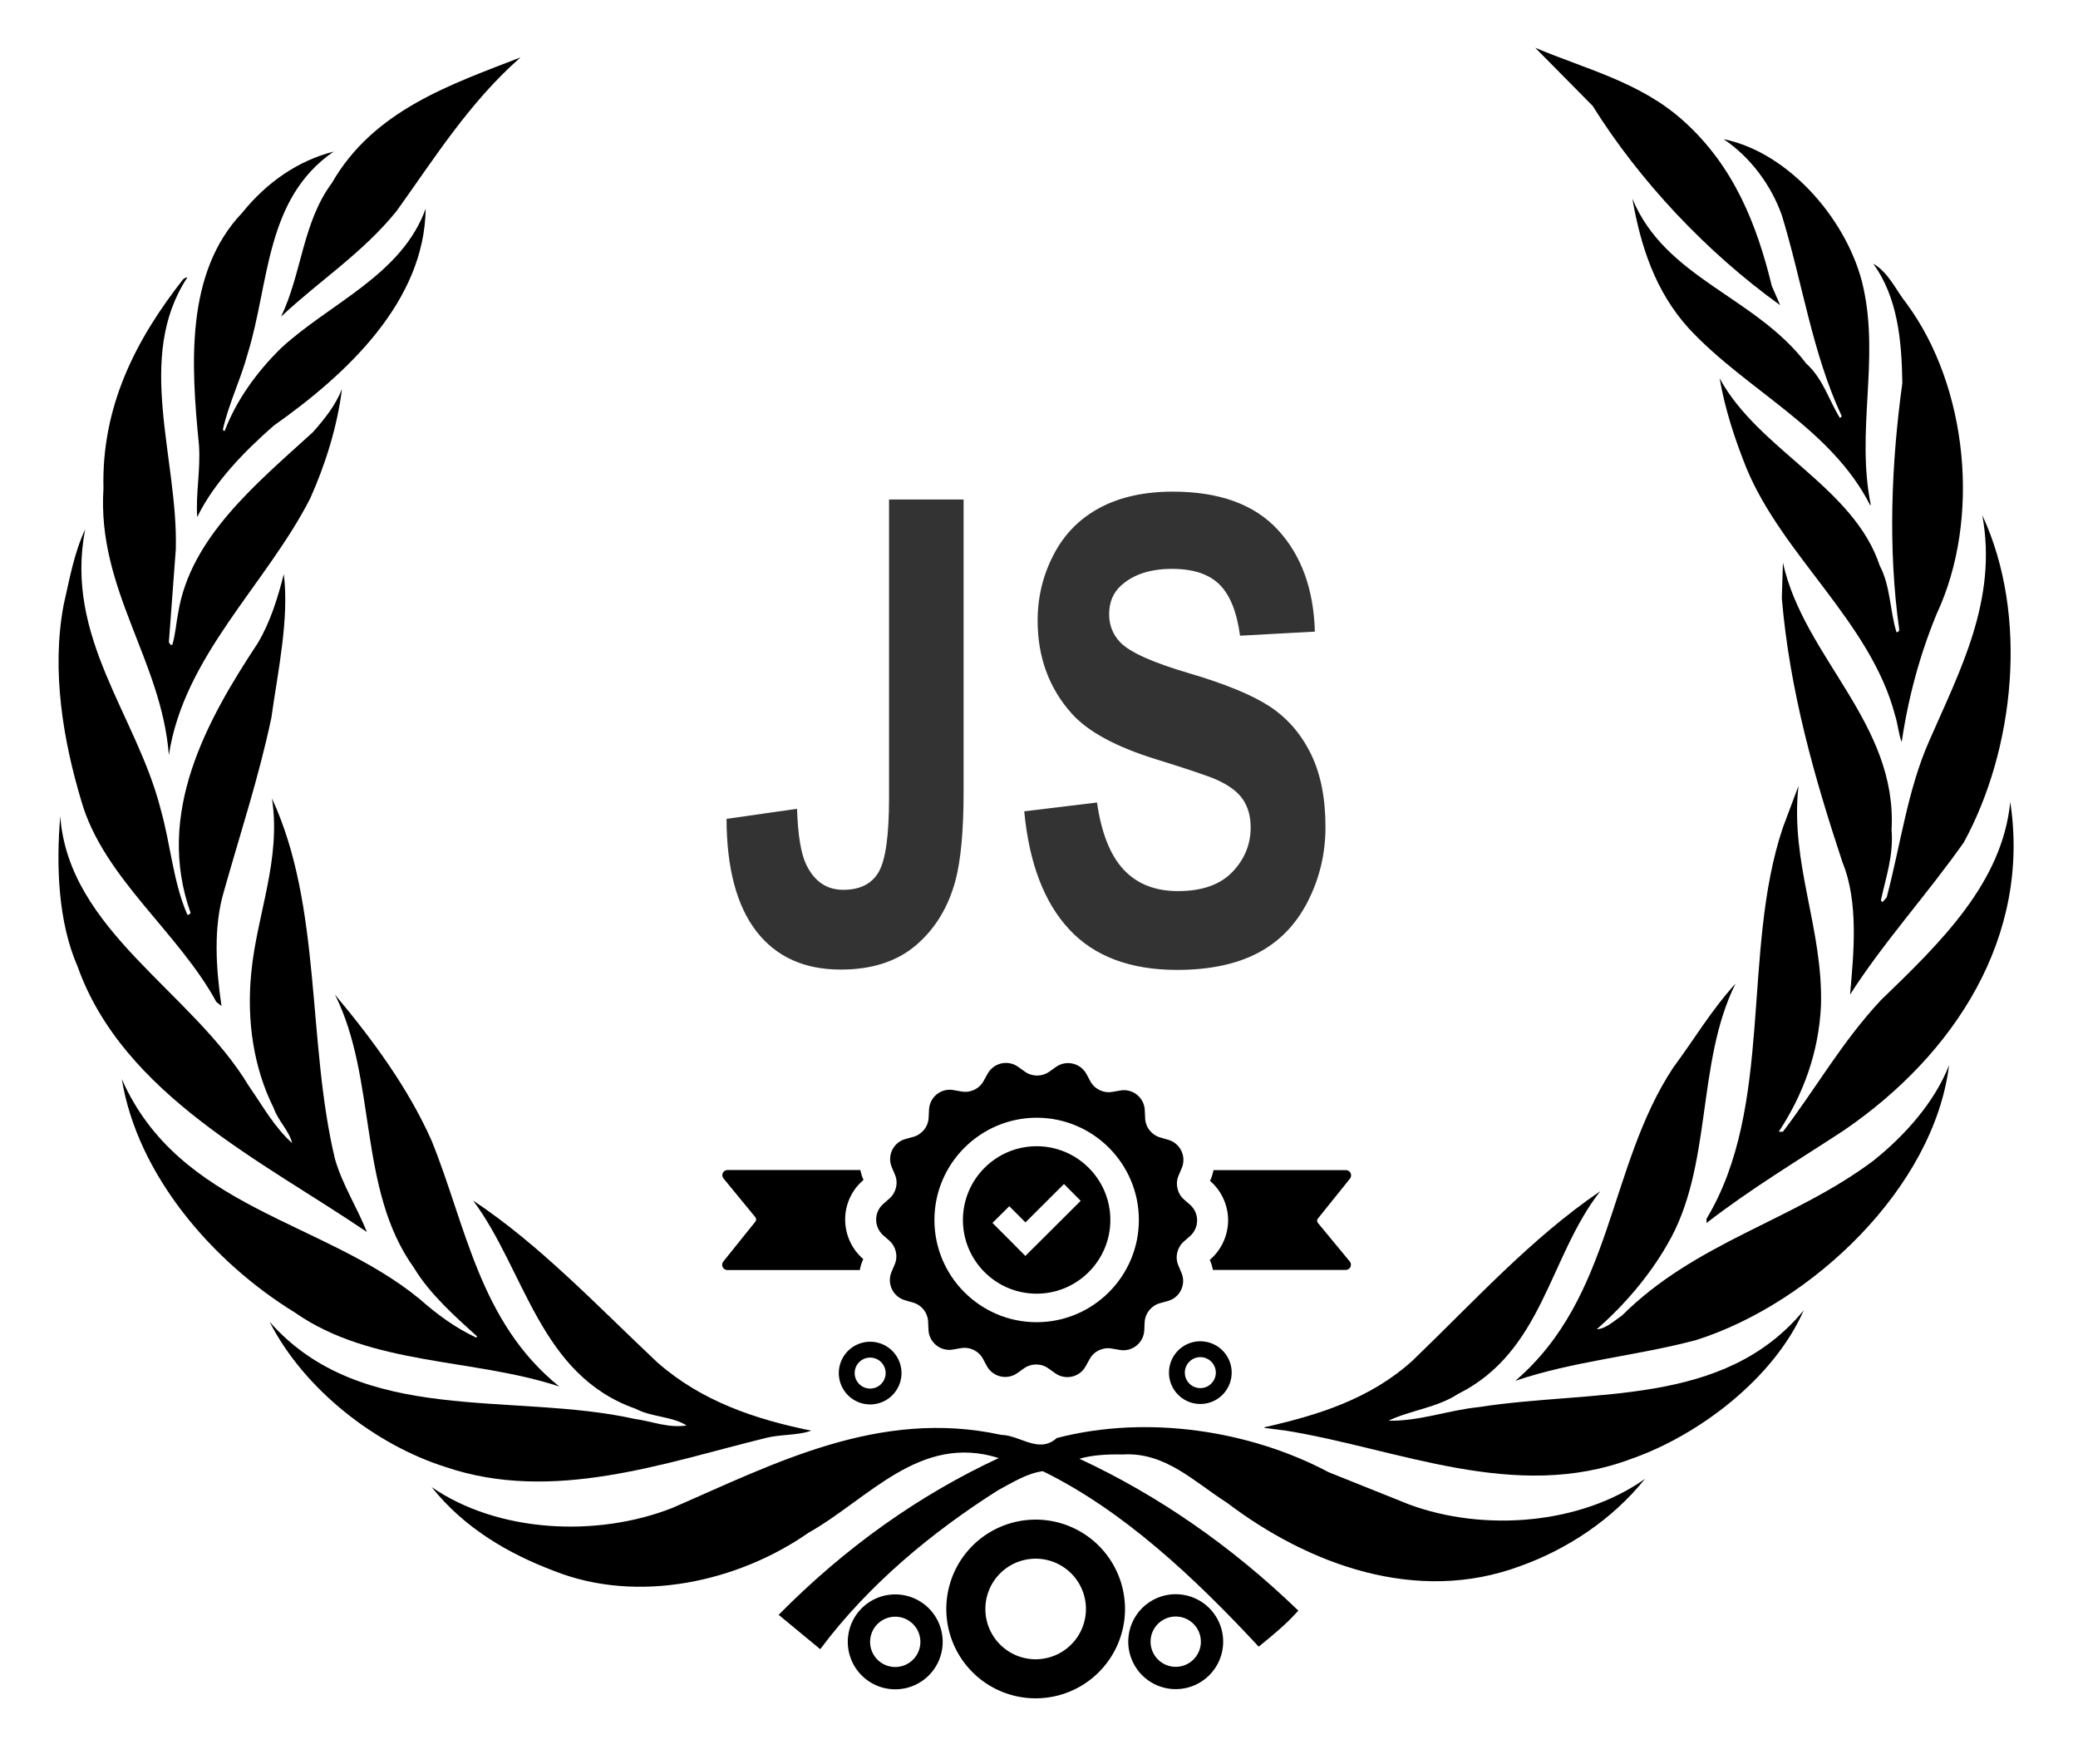 <?xml version="1.0" encoding="utf-8"?>
<svg viewBox="0 0 500 424.329" xmlns="http://www.w3.org/2000/svg">
  <g fill="black" transform="matrix(1.331, 0, 0, 1.331, -3.606, -2.526)" style="">
    <path d="M309.386 244.109c-10.774 2.885-22.271 3.813-32.735 7.381 17.723-15.196 16.711-38.708 28.535-56.606 3.767-5.067 6.88-10.379 11.271-15.188-7.192 14.428-4.073 33.146-12.336 47.147-3.181 5.562-7.729 10.957-12.76 15.325 1.644-.062 3.082-1.484 4.527-2.435 13.421-13.393 30.954-17.138 45.472-28.019 5.815-4.634 11.142-10.706 13.698-17.273-2.747 22.22-24.853 43.046-45.672 49.666zm48.35-89.964c-6.566 9.344-14.51 18.042-20.576 27.538.677-7.519 1.567-16.764-1.361-23.886-5.075-15.337-9.534-30.909-10.973-47.741l.198-6.437c3.819 17.189 20.705 29.006 19.64 48.287.387 4.673-1.059 8.646-1.934 12.755l.29.304.761-.853c2.504-9.458 3.768-19.403 7.661-28.228 5.533-12.698 12.442-25.514 9.627-40.846 8.416 18.076 5.866 42.228-3.333 59.105z"/>
    <path d="M347.371 56.758c11.072 15.005 13.499 38.918 5.435 56.13-3.006 7.294-5.129 15.066-6.31 23.14-.563-1.393-.692-3.265-1.195-4.816-4.404-16.848-20.338-28.854-26.891-44.739-2.078-5.194-3.85-10.562-4.832-16.2 7.002 12.95 24.258 19.639 28.961 33.911 1.927 3.609 1.818 8.119 3.014 12 .251 0 .502-.187.502-.441-2.07-14.701-1.438-30.087.557-44.606-.115-7.864-.883-15.493-5.252-21.58 2.802 1.632 4.063 4.768 6.012 7.203z"/>
    <path d="M339.564 53.877c2.908 13.149-1.34 25.955 1.332 39.23l-.1.114c-7.153-14.066-22.34-20.705-32.789-31.963-6.056-6.681-8.688-14.823-10.203-23.444 5.987 14.435 22.144 17.615 31.419 29.779 3.104 2.804 4.116 6.689 6.117 9.869l.327-.316c-5.334-11.387-7.121-24.201-10.843-36.345-1.863-5.262-5.562-10.433-10.523-13.75 12.176 2.488 22.729 15.2 25.263 26.827z"/>
    <path d="M307.012 23.722c9.17 8.207 13.317 18.834 15.995 29.844l1.515 3.497c-13.31-9.572-25.4-22.44-33.899-36.03l-10.38-10.501c9.125 3.869 18.963 6.179 26.77 13.19zM96.806 12.274c-9.2 8.065-15.581 18.266-22.406 27.777-6.118 7.575-13.944 12.57-20.88 19.084 3.744-7.762 3.881-17.033 9.191-24.163 7.557-13.184 21.569-17.822 34.095-22.699z"/>
    <path d="M46.492 40.36c4.475-5.562 10.147-9.428 16.531-11.061-12.396 8.515-11.589 23.775-15.519 36.46-1.253 4.691-3.429 9.013-4.513 13.821l.315.251c2.062-5.436 5.688-10.572 10.212-15.008 8.804-8.127 21.827-13.192 26.142-25.214-.197 16.706-14.134 29.84-27.469 39.229-5.499 4.824-10.802 10.322-13.83 16.524-.297-4.215.623-8.447.323-12.962-1.45-14.584-2.504-31.229 7.807-42.042z"/>
    <path d="M21.412 90.228c-.373-14.778 5.761-26.842 14.404-37.853.251-.125.43-.376.753-.316-9.515 14.459-1.644 32.67-2.077 49.11l-1.255 16.832c.187.122.187.628.628.434.562-1.876.685-3.881 1.061-5.811 2.241-13.577 14.032-23.211 24.331-32.594 2.199-2.454 4.144-4.946 5.273-7.826-.841 6.76-2.96 13.579-5.765 19.831-8.016 15.632-22.823 28.458-25.528 46.354-1.312-17.15-12.989-29.973-11.825-48.162z"/>
    <path d="M14.214 111.243c1.065-4.622 1.88-9.405 3.892-13.646-3.812 19.537 9.329 33.614 13.64 50.549 1.804 6.334 2.245 13.137 4.824 19.08.24.13.449-.121.598-.312-6.418-17.989 2.847-34.706 12.156-48.791 2.264-3.816 3.568-8.066 4.694-12.453.989 8.142-1.069 17.518-2.252 25.971-2.264 10.756-5.643 20.956-8.584 31.393-1.936 6.521-1.427 13.879-.433 20.712L41.816 183c-6.825-12.586-20.34-22.402-24.354-36.152-3.303-10.962-5.498-23.66-3.249-35.605z"/>
    <path d="M13.598 149.401c1.503 20.708 23.771 31.65 34.094 48.794 2.442 3.508 4.562 7.389 7.825 10.325-.51-2.206-2.568-4.062-3.324-6.322-3.611-7.19-4.928-15.759-4.06-24.449 1-10.577 5.437-20.393 3.743-31.518 9.07 19.557 6.315 43.967 11.387 65.158 1.328 4.635 4.011 8.773 5.769 13.203-18.636-12.692-44.047-24.769-52.314-48.03-3.484-8.021-3.873-17.95-3.119-27.161z"/>
    <path d="M24.729 196.955c10.391 23.506 36.414 25.453 53.862 39.767 3.211 2.846 6.575 5.266 10.2 6.954l.187-.189c-4.006-3.622-8.64-7.747-11.444-12.441-10.212-14.199-6.62-34.09-14.271-49.361C70.215 190 76.537 198.645 80.734 208.079c6.243 15.401 8.629 32.797 23.075 44.439-15.634-5.152-33.949-3.713-47.748-13.339-15.066-9.26-28.513-24.966-31.332-42.224z"/>
    <path d="M51.435 240.807c16.66 18.948 43.883 12.625 66.075 17.584 3.135.428 6.004 1.684 9.326 1.174-2.646-1.674-6.316-1.492-9.204-3.014-17.396-6.111-19.947-24.944-29.391-37.643 12.064 8.012 22.207 18.817 33.337 29.288 8 7.008 17.63 10.242 27.776 12.305-2.438.891-5.635.646-8.252 1.332-18.229 4.482-38.48 11.809-57.812 5.25-12.567-3.957-25.533-13.895-31.856-26.276z"/>
    <path d="M277.557 284.973c-18.773 7.006-38.366-.32-53.029-11.439-5.937-3.773-11.17-9.207-18.849-8.727-2.785-.053-5.471.084-7.838.768 14.245 6.629 27.478 15.768 39.576 27.455-2.039 2.328-4.68 4.506-7.167 6.514-11.659-12.562-24.571-24.654-39.028-31.717-2.831.367-5.524 2.07-8.077 3.441-11.77 7.441-23.407 17.014-32.157 28.732l-7.519-6.209c12-12.139 25.273-21.588 39.794-28.338-14.269-4.52-23.582 7.434-34.413 13.514-12.621 8.812-30.772 12.951-46.025 6.871-8.203-3.111-16.15-7.693-22.09-15.141 12.004 8.27 29.882 9.137 43.533 3.766 18.318-7.945 37.354-18.018 59.437-13.201 3.446.061 6.795 3.492 10.051.57 16.413-4.262 34.995-1.332 49.126 6.17l14.564 5.838c13.537 5.006 31.039 3.621 42.643-4.627-5.966 7.426-14.115 12.746-22.531 15.76z"/>
    <path d="M297.675 265.575c-21.078 7.959-42.283-1.811-62.479-5.074l-3.889-.494v-.123c9.657-2.191 19.031-5.066 26.718-12.006 11.321-10.882 21.396-22.083 33.968-30.659-9.323 11.954-10.312 28.969-25.713 36.655-3.812 2.494-8.622 2.936-12.556 4.824 5.609.121 10.745-1.889 16.3-2.451 20.652-3.242 44.278.084 58.767-17.509-5.379 12.259-18.85 22.525-31.115 26.837zm38.298-59.306c-8.324 5.448-16.762 10.501-24.761 16.695v-.761c12.252-20.362 6.263-48.335 13.812-70.744l2.815-7.507c-1.575 13.96 4.488 25.785 4.062 39.793-.426 8.462-3.188 15.965-7.631 22.722h.753c6.003-7.884 10.69-16.269 17.706-23.778 10.89-10.501 21.961-21.269 23.391-35.841 3.698 24.327-9.952 45.648-30.147 59.421z"/>
  </g>
  <path d="M 182.12 166.691 L 185.476 166.691 L 185.476 177.249 Q 185.476 179.32 185.112 180.435 Q 184.623 181.891 183.337 182.773 Q 182.051 183.654 179.947 183.654 Q 177.478 183.654 176.147 182.272 Q 174.816 180.89 174.804 178.216 L 177.978 177.852 Q 178.035 179.286 178.399 179.877 Q 178.945 180.776 180.06 180.776 Q 181.187 180.776 181.653 180.133 Q 182.12 179.49 182.12 177.465 Z M 188.206 177.943 L 191.482 177.625 Q 191.778 179.274 192.682 180.048 Q 193.587 180.822 195.123 180.822 Q 196.75 180.822 197.574 180.133 Q 198.399 179.445 198.399 178.523 Q 198.399 177.932 198.052 177.517 Q 197.705 177.101 196.841 176.794 Q 196.249 176.589 194.144 176.066 Q 191.437 175.395 190.344 174.416 Q 188.809 173.04 188.809 171.06 Q 188.809 169.786 189.531 168.677 Q 190.253 167.567 191.613 166.987 Q 192.973 166.407 194.895 166.407 Q 198.035 166.407 199.622 167.784 Q 201.209 169.16 201.289 171.458 L 197.921 171.606 Q 197.705 170.321 196.994 169.757 Q 196.283 169.194 194.861 169.194 Q 193.393 169.194 192.563 169.797 Q 192.028 170.184 192.028 170.833 Q 192.028 171.424 192.529 171.845 Q 193.166 172.38 195.623 172.96 Q 198.081 173.54 199.258 174.16 Q 200.436 174.78 201.101 175.856 Q 201.767 176.931 201.767 178.512 Q 201.767 179.946 200.97 181.197 Q 200.174 182.448 198.718 183.057 Q 197.262 183.666 195.089 183.666 Q 191.926 183.666 190.231 182.204 Q 188.535 180.742 188.206 177.943 Z" transform="matrix(5.345, 0, 0, 6.667, -759.513, -991.152)" style="fill: rgb(51, 51, 51); white-space: pre;"/>
  <path d="M 249.195 387.102 m -20.998 0 a 20.998 20.998 0 1 0 41.996 0 a 20.998 20.998 0 1 0 -41.996 0 Z M 249.195 387.102 m -12.599 0 a 12.599 12.599 0 0 1 25.198 0 a 12.599 12.599 0 0 1 -25.198 0 Z" style="stroke: rgb(0, 0, 0);"/>
  <path d="M 282.896 394.969 m -10.917 0 a 10.917 10.917 0 1 0 21.834 0 a 10.917 10.917 0 1 0 -21.834 0 Z M 282.896 394.969 m -6.55 0 a 6.55 6.55 0 0 1 13.1 0 a 6.55 6.55 0 0 1 -13.1 0 Z" style="stroke: rgb(0, 0, 0);"/>
  <path d="M 215.409 395.013 m -10.917 0 a 10.917 10.917 0 1 0 21.834 0 a 10.917 10.917 0 1 0 -21.834 0 Z M 215.409 395.013 m -6.55 0 a 6.55 6.55 0 0 1 13.1 0 a 6.55 6.55 0 0 1 -13.1 0 Z" style="stroke: rgb(0, 0, 0);"/>
  <path d="M 288.818 330.24 m -7.041 0 a 7.041 7.041 0 1 0 14.082 0 a 7.041 7.041 0 1 0 -14.082 0 Z M 288.818 330.24 m -4.225 0 a 4.225 4.225 0 0 1 8.45 0 a 4.225 4.225 0 0 1 -8.45 0 Z" style="stroke: rgb(0, 0, 0);"/>
  <path d="M 209.374 330.35 m -7.041 0 a 7.041 7.041 0 1 0 14.082 0 a 7.041 7.041 0 1 0 -14.082 0 Z M 209.374 330.35 m -4.225 0 a 4.225 4.225 0 0 1 8.45 0 a 4.225 4.225 0 0 1 -8.45 0 Z" style="stroke: rgb(0, 0, 0);"/>
  <path d="M 324.77 303.49 C 325.45 304.294 324.863 305.529 323.811 305.529 L 291.86 305.529 C 291.705 304.789 291.489 304.046 291.181 303.335 L 291.088 303.15 L 291.242 302.996 C 293.93 300.616 295.476 297.218 295.506 293.633 C 295.506 290.048 293.992 286.618 291.304 284.238 L 291.149 284.115 L 291.242 283.929 C 291.581 283.157 291.829 282.324 291.983 281.519 L 323.843 281.519 C 324.894 281.519 325.48 282.724 324.832 283.559 L 317.106 293.169 C 316.859 293.478 316.859 293.91 317.106 294.22 L 324.77 303.49 Z M 207.621 303.119 L 207.715 302.933 L 207.56 302.779 C 204.871 300.4 203.358 296.97 203.358 293.386 C 203.358 289.801 204.902 286.371 207.621 284.022 L 207.776 283.868 L 207.683 283.682 C 207.374 282.971 207.158 282.23 207.004 281.487 L 175.051 281.487 C 174.001 281.487 173.413 282.724 174.094 283.527 L 181.756 292.86 C 182.003 293.169 182.003 293.601 181.756 293.91 L 174.032 303.521 C 173.383 304.354 173.969 305.56 175.021 305.56 L 206.881 305.56 C 207.035 304.727 207.281 303.923 207.621 303.119 Z M 231.694 293.508 C 231.694 283.713 239.666 275.771 249.431 275.771 C 259.227 275.771 267.169 283.744 267.169 293.508 C 267.169 303.305 259.196 311.246 249.431 311.246 C 239.636 311.246 231.694 303.305 231.694 293.508 Z M 238.801 294.22 L 242.695 298.112 L 246.712 302.16 L 250.76 298.144 L 260.031 288.904 L 256.014 284.856 L 246.743 294.097 L 242.85 290.203 L 238.801 294.22 Z M 229.438 262.267 L 231.386 262.606 C 233.517 262.977 235.649 261.958 236.67 260.074 L 237.628 258.343 C 239.08 255.685 242.541 254.914 244.982 256.674 L 246.589 257.817 C 248.35 259.084 250.698 259.084 252.461 257.848 L 254.067 256.706 C 256.539 254.943 259.969 255.746 261.421 258.404 L 262.348 260.135 C 263.369 262.02 265.501 263.071 267.632 262.7 L 269.579 262.359 C 272.545 261.835 275.328 264.06 275.451 267.088 L 275.544 269.065 C 275.637 271.229 277.12 273.082 279.189 273.669 L 281.107 274.226 C 284.01 275.061 285.525 278.243 284.35 281.024 L 283.578 282.848 C 282.745 284.825 283.269 287.144 284.876 288.566 L 286.359 289.863 C 288.614 291.87 288.614 295.394 286.328 297.402 L 284.845 298.7 C 283.238 300.122 282.681 302.439 283.516 304.417 L 284.289 306.241 C 285.463 309.021 283.918 312.204 281.013 313.007 L 279.097 313.533 C 277.027 314.12 275.544 315.944 275.42 318.107 L 275.328 320.085 C 275.174 323.112 272.392 325.307 269.424 324.782 L 267.478 324.441 C 265.347 324.071 263.214 325.091 262.194 326.974 L 261.236 328.705 C 259.784 331.363 256.322 332.135 253.881 330.374 L 252.275 329.232 C 250.514 327.964 248.165 327.964 246.403 329.201 L 244.796 330.343 C 242.324 332.105 238.893 331.301 237.441 328.644 L 236.515 326.913 C 235.495 325.028 233.362 323.978 231.231 324.349 L 229.284 324.688 C 226.317 325.214 223.536 322.99 223.413 319.96 L 223.32 317.984 C 223.227 315.819 221.744 313.965 219.673 313.379 L 217.757 312.823 C 214.852 311.988 213.339 308.804 214.513 306.024 L 215.286 304.201 C 216.12 302.223 215.594 299.905 213.986 298.483 L 212.504 297.186 C 210.247 295.178 210.247 291.655 212.535 289.647 L 214.018 288.347 C 215.626 286.927 216.181 284.608 215.347 282.632 L 214.575 280.808 C 213.4 278.027 214.944 274.844 217.85 274.04 L 219.765 273.515 C 221.836 272.929 223.32 271.105 223.443 268.942 L 223.536 266.964 C 223.69 263.906 226.472 261.711 229.438 262.267 Z M 224.834 293.508 C 224.834 307.075 235.865 318.107 249.431 318.107 C 262.998 318.107 274.029 307.075 274.029 293.508 C 274.029 279.943 262.998 268.911 249.431 268.911 C 235.865 268.942 224.834 279.974 224.834 293.508 Z" style=""/>
</svg>